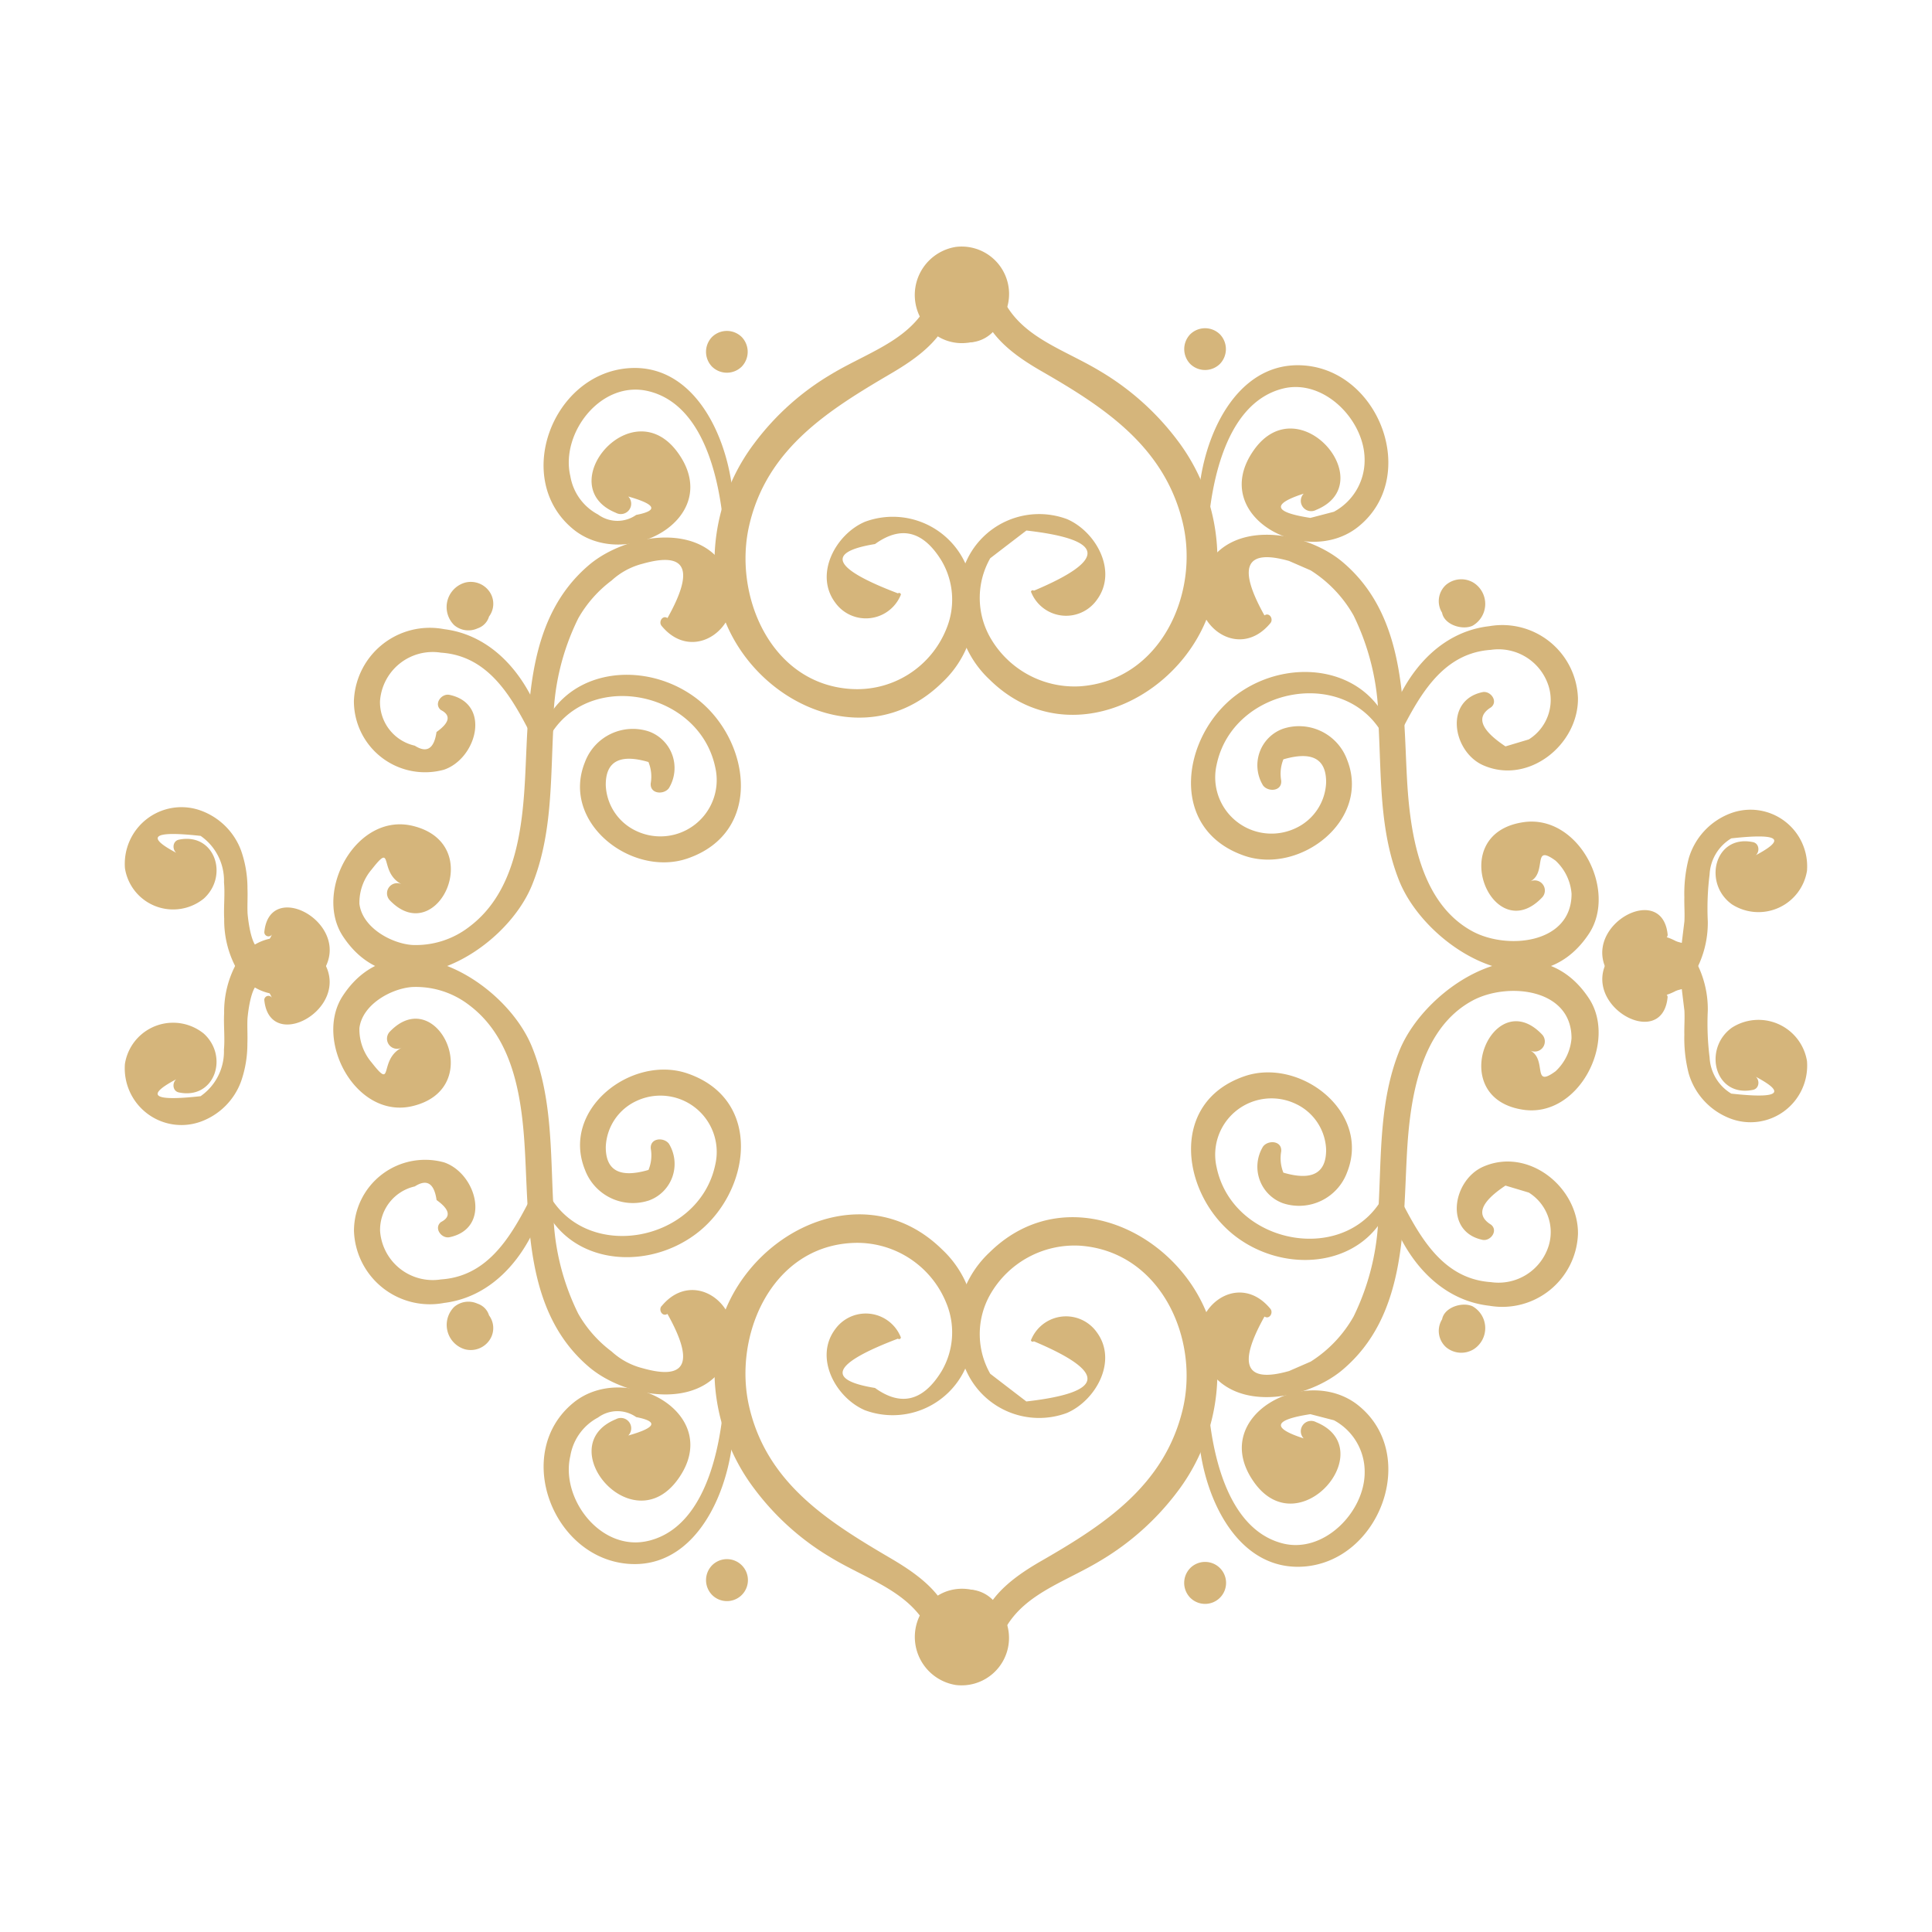 <?xml version="1.0" encoding="UTF-8"?> <svg xmlns="http://www.w3.org/2000/svg" xmlns:xlink="http://www.w3.org/1999/xlink" width="93.353" height="93.353" viewBox="0 0 93.353 93.353"><defs><clipPath id="clip-path"><rect id="Rectángulo_3" data-name="Rectángulo 3" width="65.916" height="66.106" fill="#d5b57b"></rect></clipPath><clipPath id="clip-path-2"><rect id="Rectángulo_3-2" data-name="Rectángulo 3" width="65.916" height="66.106" transform="translate(0 0)" fill="#d5b57b"></rect></clipPath></defs><g id="Grupo_3112" data-name="Grupo 3112" transform="translate(-133.073 -5214.191)"><g id="Grupo_3092" data-name="Grupo 3092" transform="translate(226.427 5260.935) rotate(135)"><g id="Grupo_6" data-name="Grupo 6" transform="translate(0 0)" clip-path="url(#clip-path)"><path id="Trazado_2" data-name="Trazado 2" d="M11.146,21.158q4.61,2.07,2.471-.9-.373-2.3-2.853-1.7a3.7,3.7,0,0,0-2.478,2.151,4.643,4.643,0,0,0,1.176,5.3c2.921,2.616,7.249.86,9.088-2.081,2.018-3.225,1.239-6.617.351-10.027-.492-1.884-.719-3.789.879-5.171.362-.312.973.087.694.536-1.418,2.272-.14,4.375.433,6.656a12.7,12.7,0,0,1,.278,5.016,9.494,9.494,0,0,1-3.865,6.412c-4.078,2.794-10.679.868-10.727-4.656a4.993,4.993,0,0,1,3.3-4.865,3.857,3.857,0,0,1,4.832,2.019c.565,1.418-.048,3.522-1.741,3.776A1.821,1.821,0,0,1,11,21.118c.032-.074.15-.034.148.04" transform="translate(36.867 1.487)" fill="#d5b57b"></path><path id="Trazado_3" data-name="Trazado 3" d="M.018,23.524c1.605-2.749,6.971-5.839,9.643-2.726,2.4,2.8.163,7.765-3.627,7.383C2.8,27.852,1.229,22.648,5.047,22c3.79-.648,3.239,5.485.1,4.166a.5.5,0,0,1,.133-.98q-1.829-1.02-.9.359A1.58,1.58,0,0,0,5.7,26.835a2.577,2.577,0,0,0,2.255-.365c1.821-1.123,2.255-4.389.186-5.6C5.527,19.331,1.972,22,.2,23.667a.118.118,0,0,1-.185-.143" transform="translate(55.259 3.364)" fill="#d5b57b"></path><path id="Trazado_4" data-name="Trazado 4" d="M10.328,27.772c-2.414.237-2.867-2.8-.858-3.872,2.788-1.484,5.214,1.819,5.416,4.266.318,3.864-2.545,6.66-4.93,9.287C8.187,39.4,6.219,41.822,6.616,44.627A4.212,4.212,0,0,0,7.949,47.2c.769.664,2.3,1.106,3.206.394a2.473,2.473,0,0,0,.756-1.6c.212-1.744-.321-.116-1.541-.515a.489.489,0,0,1-.129.956c-3.3.082-1.42-5.277,1.764-3.317,2.384,1.468,1.137,5.624-1.387,6.148-4.577.952-6.076-5-4.721-8.206,1.021-2.417,2.954-4.217,4.674-6.131a11.608,11.608,0,0,0,2.862-4.567,5.963,5.963,0,0,0,.151-2.433,3.475,3.475,0,0,0-.491-1.636q-1.606-2.87-2.7,1.015c.28.057.185.443-.064.468" transform="translate(44.653 4.061)" fill="#d5b57b"></path><path id="Trazado_5" data-name="Trazado 5" d="M17.773,34.952c1.425-3.792-3.323-7.142-6.611-4.978a2.721,2.721,0,0,0,.544,4.864,2.552,2.552,0,0,0,2.6-.521q1.231-1.212-.668-2.251a1.861,1.861,0,0,0-.806.65c-.338.4-.848-.05-.786-.457a1.876,1.876,0,0,1,2.621-1.251A2.472,2.472,0,0,1,15.8,34.25c-1.238,2.894-5.551,2.33-6.794-.227-1.714-3.525,1.952-6.236,5.21-5.763,3.238.47,5.709,3.753,3.9,6.837-.106.175-.419.059-.341-.144" transform="translate(37.136 4.868)" fill="#d5b57b"></path><path id="Trazado_6" data-name="Trazado 6" d="M1.777,34.4c2.194-1.653,5.533-2.5,7.876-.671a3.67,3.67,0,0,1,.623,5.537,3.438,3.438,0,0,1-5.426-.738c-.731-1.5.632-3.87,2.371-2.74.332.216.24.857-.22.813q-.8-.26-.605.9-.737.987.277,1.21a2.152,2.152,0,0,0,2.709-.335,2.551,2.551,0,0,0-.427-3.738c-2.074-1.818-4.8-.583-7.038.1-.211.063-.293-.216-.14-.332" transform="translate(52.648 5.644)" fill="#d5b57b"></path><path id="Trazado_7" data-name="Trazado 7" d="M2.8,31.956c-.029.259-.073.51.143.706a.316.316,0,0,0,.518-.142.215.215,0,0,0,0-.21c-.011-.018-.094-.081-.088-.069-.014-.027.049.009.046-.016-.012-.095.02-.261-.165-.258-.245,0-.28.15-.26.3.047.351.755.245.624-.089l-.151-.26a.82.82,0,0,1,.2.348c-.049-.087-.1-.172-.151-.259-.29-.075-.373-.118-.252-.127s.035.025-.231.111l-.121.209.006-.03a.451.451,0,0,1,.655-.267.607.607,0,0,1,0,1.035.69.69,0,0,1-1.047-.4l.152.26a.879.879,0,0,1,.2-1.333A.835.835,0,0,1,4.1,31.93a.934.934,0,0,1-.6,1.169.99.99,0,0,1-1.189-.688A1.029,1.029,0,0,1,3.024,31.2a1.1,1.1,0,0,1,1.255.5A1.228,1.228,0,0,1,3.2,33.517a1.061,1.061,0,0,1-.909-.687A.86.86,0,0,1,2.5,31.784a.2.2,0,0,1,.3.171" transform="translate(58.894 5.376)" fill="#d5b57b"></path><path id="Trazado_8" data-name="Trazado 8" d="M3.391,18.423A1.014,1.014,0,1,1,4.4,17.41a1.024,1.024,0,0,1-1.013,1.013" transform="translate(58.723 2.83)" fill="#d5b57b"></path><path id="Trazado_9" data-name="Trazado 9" d="M8.361,50.12c-2.2,1.821-3.512-3.481-.007-3.4a2.45,2.45,0,0,1,2.24,2.97,4.872,4.872,0,0,1-1.319,2.257c-.392.437-.861.8-1.238,1.252a2.633,2.633,0,0,0-.79,2.386q2.225,2.779,1.365.109c.178.307-.19.712-.5.5-1.463-.971-.478-2.941,1.17-2.859a2.356,2.356,0,0,1,1.658,3.729,2.739,2.739,0,0,1-4.546-.582,3.257,3.257,0,0,1-.028-2.779,5.484,5.484,0,0,1,1.08-1.517c.265-.288.563-.546.829-.834.128-.14,1.91-2.3-.1-1.571a.2.2,0,0,1,.192.331" transform="translate(47.416 8.064)" fill="#d5b57b"></path><path id="Trazado_10" data-name="Trazado 10" d="M15.959,16.918a1.821,1.821,0,0,1-2.5-1.984c.253-1.7,2.358-2.3,3.775-1.74a3.857,3.857,0,0,1,2.02,4.831,4.988,4.988,0,0,1-4.865,3.3C8.879,21.275,6.917,14.671,9.729,10.6A9.488,9.488,0,0,1,16.14,6.732a12.865,12.865,0,0,1,5.019.277c2.292.566,4.374,1.856,6.654.433.444-.278.85.329.535.694-1.374,1.592-3.294,1.386-5.171.881-3.4-.918-6.8-1.635-10.026.349-2.992,1.843-4.631,6.141-2.083,9.089a4.688,4.688,0,0,0,4.774,1.4,3.875,3.875,0,0,0,2.676-2.7q-.142-1.091-.287-2.18-4.506-3.583-2.312,1.8c.075,0,.114.116.041.148" transform="translate(27.544 1.139)" fill="#d5b57b"></path><path id="Trazado_11" data-name="Trazado 11" d="M23.87,10.459c1.666-1.767,4.339-5.319,2.8-7.94-1.048-1.786-3.9-1.739-5.246-.379a2.824,2.824,0,0,0-.722,2.82L21.3,5.975q2.181,1.6,1.056-.6a.5.5,0,0,1-.979.133c-1.329-3.155,4.842-3.674,4.166.1-.68,3.811-5.845,2.245-6.183-.988C18.963.854,23.953-1.422,26.74,1c3.09,2.69.045,8.024-2.727,9.643a.119.119,0,0,1-.143-.186" transform="translate(15.205 0)" fill="#d5b57b"></path><path id="Trazado_12" data-name="Trazado 12" d="M45.437,9.941q3.889-1.1,1.017-2.7l-1.06-.417a6.156,6.156,0,0,0-3.01.076,11.835,11.835,0,0,0-4.566,2.865c-1.9,1.7-3.671,3.62-6.055,4.641-3.213,1.377-9.247-.049-8.284-4.689.515-2.464,4.439-3.708,6.041-1.558,2.332,3.127-3.295,5.383-3.208,1.935a.489.489,0,0,1,.956-.129c-.3-.908,1.265-1.366-.158-1.587a2.439,2.439,0,0,0-1.677.584c-1.714,1.706.271,4.122,2.1,4.669,2.788.831,5.542-1.262,7.479-3,2.722-2.444,5.563-5.506,9.562-5.177,2.441.2,5.679,2.564,4.293,5.353-1.02,2.051-4.14,1.674-3.9-.8.023-.246.408-.346.466-.063" transform="translate(-10.696 0.936)" fill="#d5b57b"></path><path id="Trazado_13" data-name="Trazado 13" d="M29.138,9.192c3.08-1.812,6.372.655,6.836,3.894.468,3.255-2.234,6.925-5.763,5.21-2.557-1.243-3.12-5.553-.227-6.794a2.475,2.475,0,0,1,3.242,1.132,1.875,1.875,0,0,1-1.25,2.621c-.408.062-.861-.447-.458-.786a1.869,1.869,0,0,0,.651-.8q-1.041-1.9-2.253-.668a2.546,2.546,0,0,0-.518,2.6,2.72,2.72,0,0,0,4.862.543c2.167-3.288-1.185-8.036-4.976-6.61-.2.076-.322-.237-.144-.341" transform="translate(-2.994 1.48)" fill="#d5b57b"></path><path id="Trazado_14" data-name="Trazado 14" d="M38.074,11.063c.68-2.241,1.911-4.966.1-7.037A2.538,2.538,0,0,0,34.943,3.3,2.25,2.25,0,0,0,33.819,5.79q.278.517.558,1.035,2.135.429,1.828-.845c-.046-.461.6-.552.813-.22,1.038,1.6-1.025,3.053-2.523,2.472-2.214-.858-2.56-3.94-.954-5.526a3.658,3.658,0,0,1,5.492.564c1.875,2.349,1.046,5.715-.626,7.934-.114.152-.4.074-.332-.14" transform="translate(-12.348 0.294)" fill="#d5b57b"></path><path id="Trazado_15" data-name="Trazado 15" d="M32.722,4.144c-.419.641-1.443.189-1.667-.4A1.213,1.213,0,0,1,32.48,2.233a1.145,1.145,0,0,1,.877,1.019A1.059,1.059,0,0,1,32.5,4.344a.971.971,0,0,1-1.109-.8A.9.9,0,0,1,32.256,2.5a.856.856,0,0,1,.888,1.058.917.917,0,0,1-.589.605.851.851,0,0,1-.841-.186c.086.052.172.1.259.152a.693.693,0,0,1-.4-1.048.609.609,0,0,1,1.037,0,.451.451,0,0,1-.267.657l-.03.006.209-.122q.13-.4.113-.23T32.5,3.136c-.086-.05-.172-.1-.259-.15a.856.856,0,0,1,.348.2l-.259-.151a.314.314,0,0,0-.25.081c.03.175.062.351.091.525.154.108.225-.012.288-.118.149-.24.026-.293-.181-.286-.027,0,.007.055-.016.041s-.038-.067-.069-.088a.215.215,0,0,0-.21,0,.318.318,0,0,0-.165.494c.186.243.468.2.729.167a.2.2,0,0,1,.171.3" transform="translate(-3.776 0.38)" fill="#d5b57b"></path><path id="Trazado_16" data-name="Trazado 16" d="M17.245,4.41A1.014,1.014,0,1,1,18.259,3.4,1.024,1.024,0,0,1,17.245,4.41" transform="translate(28.622 0.411)" fill="#d5b57b"></path><path id="Trazado_17" data-name="Trazado 17" d="M54.813,9.291q-.269-.477-.541-.952c-.273.216-.549.43-.823.645-.291.26-.546.563-.829.833a6.8,6.8,0,0,1-1.466,1.169,3.323,3.323,0,0,1-2.975.114,2.737,2.737,0,0,1-.648-4.575,2.375,2.375,0,0,1,3.71,1.418c.287,1.718-1.8,2.988-2.842,1.412-.209-.314.2-.684.5-.5q-2.67-.86.11,1.365a2.161,2.161,0,0,0,1.978-.495A13.158,13.158,0,0,0,52.65,8.184a4.9,4.9,0,0,1,2.258-1.319,2.448,2.448,0,0,1,2.97,2.24c.088,3.5-5.222,2.2-3.4-.007a.2.2,0,0,1,.331.193" transform="translate(-46.559 1.047)" fill="#d5b57b"></path><path id="Trazado_18" data-name="Trazado 18" d="M8.359,8.247a1.6,1.6,0,0,0-.009,1.21.894.894,0,0,0,.985.462c.714-.156.731-1.373-.08-1.279-.759.088-.421,1.154.116.9.247-.12.162-.537-.061-.348-.076.062.039-.06.043.047,0,.039-.1.164-.06.084.02-.045,0,0,.016,0,.174-.175.347-.348.523-.523.015.131.029.261.041.393q-.2-.257-.39-.514c.121.455.086.646-.108.576a.439.439,0,0,1-.536-.536.712.712,0,0,1,1.307-.1A.786.786,0,0,1,9.2,9.7a.55.55,0,0,1-.392-.512c-.009-.131-.015-.261-.021-.393a.53.53,0,0,1,.523-.523,1.014,1.014,0,0,1,.753,1.64,1.055,1.055,0,0,1-1.768-.544,1.15,1.15,0,0,1,1.744-1.1,1.312,1.312,0,0,1-.033,2.177A1.5,1.5,0,0,1,7.852,9.87,1.589,1.589,0,0,1,8.435,7.7a1.71,1.71,0,0,1,2.219.507,1.793,1.793,0,0,1-.25,2.22,1.821,1.821,0,0,1-2.509-.1A1.668,1.668,0,0,1,8,7.972a.246.246,0,0,1,.358.274" transform="translate(46.242 1.293)" fill="#d5b57b"></path><path id="Trazado_19" data-name="Trazado 19" d="M7.816,8.111c-.451.665-.216,1.889.773,1.8A.847.847,0,0,0,8.907,8.3a.866.866,0,0,0-1,1.277A1.029,1.029,0,0,0,9.787,9.18a1,1,0,0,0-1.7-.816.975.975,0,0,0,.871,1.623.992.992,0,0,0,.389-1.738.976.976,0,0,0-1.558.863c.095.937,1.61,1.068,1.645.093.014-.387-.329-.883-.761-.814-.526.084-.7.678-.659,1.127s-.623.584-.835.225a1.692,1.692,0,0,1,.663-2.25,1.738,1.738,0,0,1,2.311.473A1.937,1.937,0,0,1,7.88,10.923,2.11,2.11,0,0,1,8.2,6.962a2.163,2.163,0,0,1,2.306,3.315,2.216,2.216,0,0,1-4-1.132,2.291,2.291,0,0,1,4.095-1.481,2.352,2.352,0,0,1-2.6,3.627,2.232,2.232,0,0,1-.066-4.23c2.194-.716,3.718,2.458,1.69,3.612a1.972,1.972,0,0,1-2.5-.436,1.789,1.789,0,0,1,.276-2.442c.211-.172.589.052.408.317" transform="translate(47.271 1.171)" fill="#d5b57b"></path></g></g><g id="Grupo_3093" data-name="Grupo 3093" transform="translate(179.683 5307.544) rotate(-135)"><g id="Grupo_6-2" data-name="Grupo 6" transform="translate(0 0)" clip-path="url(#clip-path-2)"><path id="Trazado_2-2" data-name="Trazado 2" d="M4.553,7.46q4.61-2.07,2.471.9-.373,2.3-2.853,1.7A3.7,3.7,0,0,1,1.693,7.909a4.643,4.643,0,0,1,1.176-5.3C5.79,0,10.118,1.752,11.957,4.693c2.018,3.225,1.239,6.617.351,10.027-.492,1.884-.719,3.789.879,5.171.362.312.973-.087.694-.536-1.418-2.272-.14-4.375.433-6.656a12.7,12.7,0,0,0,.278-5.016,9.494,9.494,0,0,0-3.865-6.412C6.649-1.523.048.4,0,5.928a4.993,4.993,0,0,0,3.3,4.865A3.857,3.857,0,0,0,8.131,8.773C8.7,7.356,8.083,5.251,6.39,5A1.821,1.821,0,0,0,4.406,7.5c.032.074.15.034.148-.04" transform="translate(43.459 36.001)" fill="#d5b57b"></path><path id="Trazado_3-2" data-name="Trazado 3" d="M.018,4.677C1.623,7.426,6.989,10.517,9.661,7.4c2.4-2.8.163-7.765-3.627-7.383C2.8.349,1.229,5.553,5.047,6.2c3.79.648,3.239-5.485.1-4.166a.5.5,0,0,0,.133.98q-1.829,1.02-.9-.359A1.58,1.58,0,0,1,5.7,1.366a2.577,2.577,0,0,1,2.255.365c1.821,1.123,2.255,4.389.186,5.6C5.527,8.87,1.971,6.2.2,4.534a.118.118,0,0,0-.185.143" transform="translate(55.259 34.54)" fill="#d5b57b"></path><path id="Trazado_4-2" data-name="Trazado 4" d="M4.911,21.592c-2.414-.237-2.867,2.8-.858,3.872,2.788,1.485,5.214-1.819,5.416-4.266.318-3.864-2.545-6.66-4.93-9.287C2.77,9.963.8,7.542,1.2,4.737A4.212,4.212,0,0,1,2.532,2.165c.769-.664,2.3-1.106,3.206-.394a2.473,2.473,0,0,1,.756,1.6c.212,1.744-.321.116-1.541.515a.489.489,0,0,0-.129-.956C1.526,2.851,3.4,8.209,6.588,6.25,8.972,4.782,7.725.626,5.2.1.624-.85-.876,5.1.48,8.308c1.021,2.417,2.954,4.217,4.674,6.131a11.608,11.608,0,0,1,2.862,4.567,5.963,5.963,0,0,1,.151,2.433,3.475,3.475,0,0,1-.491,1.636q-1.606,2.87-2.7-1.015c.28-.057.185-.443-.064-.468" transform="translate(50.07 12.681)" fill="#d5b57b"></path><path id="Trazado_5-2" data-name="Trazado 5" d="M9.2,1.239C10.625,5.031,5.877,8.381,2.59,6.216a2.721,2.721,0,0,1,.544-4.864,2.552,2.552,0,0,1,2.6.521Q6.969,3.085,5.07,4.125a1.861,1.861,0,0,1-.806-.65c-.338-.4-.848.05-.786.457A1.876,1.876,0,0,0,6.1,5.183,2.472,2.472,0,0,0,7.231,1.941C5.992-.953,1.68-.389.437,2.169-1.278,5.694,2.389,8.4,5.646,7.932c3.238-.47,5.709-3.753,3.9-6.837-.106-.175-.419-.059-.341.144" transform="translate(45.708 25.047)" fill="#d5b57b"></path><path id="Trazado_6-2" data-name="Trazado 6" d="M.079,5.866c2.194,1.653,5.533,2.5,7.876.671A3.67,3.67,0,0,0,8.578,1a3.438,3.438,0,0,0-5.426.738c-.731,1.5.632,3.87,2.371,2.74.332-.216.24-.857-.22-.813q-.8.26-.605-.9-.737-.987.277-1.21a2.152,2.152,0,0,1,2.709.335,2.551,2.551,0,0,1-.427,3.738c-2.074,1.818-4.8.583-7.038-.1-.211-.063-.293.216-.14.332" transform="translate(54.346 20.191)" fill="#d5b57b"></path><path id="Trazado_7-2" data-name="Trazado 7" d="M.6,1.564C.566,1.3.523,1.054.738.858A.316.316,0,0,1,1.257,1a.215.215,0,0,1,0,.21c-.011.018-.094.081-.088.069-.014.027.049-.009.046.016-.012.095.02.261-.165.258-.245,0-.28-.15-.26-.3.047-.351.755-.245.624.089l-.151.26a.82.82,0,0,0,.2-.348c-.049.087-.1.172-.151.259-.29.075-.373.118-.252.127s.035-.025-.231-.111L.7,1.322l.006.03a.451.451,0,0,0,.655.267.607.607,0,0,0,0-1.035.69.69,0,0,0-1.047.4L.465.725a.879.879,0,0,0,.2,1.333A.835.835,0,0,0,1.9,1.59.934.934,0,0,0,1.3.421a.99.99,0,0,0-1.189.688A1.029,1.029,0,0,0,.819,2.324a1.1,1.1,0,0,0,1.255-.5A1.228,1.228,0,0,0,.992,0,1.061,1.061,0,0,0,.083.689.86.86,0,0,0,.3,1.735a.2.2,0,0,0,.3-.171" transform="translate(61.099 27.211)" fill="#d5b57b"></path><path id="Trazado_8-2" data-name="Trazado 8" d="M1.014,0A1.024,1.024,0,0,0,0,1.013,1.032,1.032,0,0,0,1.014,2.027,1.024,1.024,0,0,0,2.027,1.013,1.03,1.03,0,0,0,1.014,0" transform="translate(61.1 44.853)" fill="#d5b57b"></path><path id="Trazado_9-2" data-name="Trazado 9" d="M2.3,7.922C.1,6.1-1.214,11.4,2.291,11.318a2.45,2.45,0,0,0,2.24-2.97A4.872,4.872,0,0,0,3.211,6.09c-.392-.437-.861-.8-1.238-1.252a2.633,2.633,0,0,1-.79-2.386Q3.408-.327,2.547,2.343c.178-.307-.19-.712-.5-.5C.58,2.811,1.565,4.781,3.213,4.7A2.356,2.356,0,0,0,4.871.97a2.739,2.739,0,0,0-4.546.582A3.257,3.257,0,0,0,.3,4.33a5.484,5.484,0,0,0,1.08,1.517c.265.288.563.546.829.834.128.14,1.91,2.3-.1,1.571A.2.2,0,0,0,2.3,7.922" transform="translate(53.479 0)" fill="#d5b57b"></path><path id="Trazado_10-2" data-name="Trazado 10" d="M7.505,4.406A1.821,1.821,0,0,0,5,6.39c.253,1.7,2.358,2.3,3.775,1.74A3.857,3.857,0,0,0,10.8,3.3,4.988,4.988,0,0,0,5.932,0C.425.048-1.536,6.652,1.276,10.726a9.488,9.488,0,0,0,6.411,3.865,12.865,12.865,0,0,0,5.019-.277c2.292-.566,4.374-1.856,6.654-.433.444.278.85-.329.535-.694-1.374-1.592-3.294-1.386-5.171-.881-3.4.918-6.8,1.635-10.026-.349C1.7,10.114.067,5.816,2.615,2.868a4.688,4.688,0,0,1,4.774-1.4,3.875,3.875,0,0,1,2.676,2.7Q9.922,5.26,9.777,6.35q-4.506,3.583-2.312-1.8c.075,0,.114-.116.041-.148" transform="translate(35.997 43.644)" fill="#d5b57b"></path><path id="Trazado_11-2" data-name="Trazado 11" d="M4.534.2c1.666,1.767,4.339,5.319,2.8,7.94-1.048,1.786-3.9,1.739-5.246.379A2.824,2.824,0,0,1,1.367,5.7l.594-1.014q2.181-1.6,1.057.6a.5.5,0,0,0-.979-.133C.71,8.306,6.881,8.824,6.205,5.046,5.525,1.235.36,2.8.022,6.035c-.4,3.775,4.6,6.051,7.383,3.626,3.09-2.69.045-8.024-2.727-9.643A.119.119,0,0,0,4.534.2" transform="translate(34.541 55.443)" fill="#d5b57b"></path><path id="Trazado_12-2" data-name="Trazado 12" d="M22.062,4.964q3.889,1.1,1.017,2.7l-1.06.417a6.156,6.156,0,0,1-3.01-.076,11.835,11.835,0,0,1-4.566-2.865c-1.9-1.7-3.671-3.62-6.055-4.641C5.174-.875-.86.551.1,5.19.618,7.654,4.542,8.9,6.144,6.749,8.476,3.622,2.849,1.365,2.936,4.814a.489.489,0,0,0,.956.129c-.3.908,1.265,1.366-.158,1.587a2.439,2.439,0,0,1-1.677-.584c-1.714-1.706.271-4.122,2.1-4.669,2.788-.831,5.542,1.262,7.479,3C14.36,6.724,17.2,9.787,21.2,9.458c2.441-.2,5.679-2.564,4.293-5.353-1.02-2.051-4.14-1.674-3.9.8.023.246.408.346.466.063" transform="translate(12.68 50.265)" fill="#d5b57b"></path><path id="Trazado_13-2" data-name="Trazado 13" d="M1.1,9.541c3.08,1.812,6.372-.655,6.836-3.894C8.4,2.392,5.7-1.279,2.168.437-.389,1.68-.952,5.99,1.941,7.231A2.475,2.475,0,0,0,5.183,6.1a1.875,1.875,0,0,0-1.25-2.621c-.408-.062-.861.447-.458.786a1.869,1.869,0,0,1,.651.8q-1.041,1.9-2.253.668a2.546,2.546,0,0,1-.518-2.6A2.72,2.72,0,0,1,6.216,2.59C8.383,5.878,5.031,10.626,1.24,9.2c-.2-.076-.322.237-.144.341" transform="translate(25.049 45.892)" fill="#d5b57b"></path><path id="Trazado_14-2" data-name="Trazado 14" d="M5.531.219c.68,2.241,1.911,4.966.1,7.037A2.538,2.538,0,0,1,2.4,7.98,2.25,2.25,0,0,1,1.275,5.492q.278-.517.558-1.035,2.135-.429,1.828.845c-.046.461.6.552.813.22,1.038-1.6-1.025-3.053-2.523-2.472C-.263,3.909-.609,6.991,1,8.577a3.658,3.658,0,0,0,5.492-.564C8.364,5.664,7.535,2.3,5.863.079c-.114-.152-.4-.074-.332.14" transform="translate(20.196 54.531)" fill="#d5b57b"></path><path id="Trazado_15-2" data-name="Trazado 15" d="M1.736.313C1.318-.329.293.124.069.71A1.213,1.213,0,0,0,1.493,2.224,1.145,1.145,0,0,0,2.371,1.2,1.059,1.059,0,0,0,1.515.113a.971.971,0,0,0-1.109.8.9.9,0,0,0,.864,1.038A.856.856,0,0,0,2.157.9.917.917,0,0,0,1.568.293.851.851,0,0,0,.728.479C.813.428.9.377.987.327a.693.693,0,0,0-.4,1.048.609.609,0,0,0,1.037,0A.451.451,0,0,0,1.354.721L1.323.715l.209.122q.13.4.113.23t-.128.254c-.086.05-.172.1-.259.15a.856.856,0,0,0,.348-.2l-.259.151a.314.314,0,0,1-.25-.081c.03-.175.062-.351.091-.525.154-.108.225.012.288.118.149.24.026.293-.181.286-.027,0,.007-.055-.016-.041s-.038.067-.069.088a.215.215,0,0,1-.21,0A.318.318,0,0,1,.836.777c.186-.243.468-.2.729-.167a.2.2,0,0,0,.171-.3" transform="translate(27.21 61.268)" fill="#d5b57b"></path><path id="Trazado_16-2" data-name="Trazado 16" d="M1.013,0A1.024,1.024,0,0,0,0,1.013,1.03,1.03,0,0,0,1.013,2.027,1.025,1.025,0,0,0,2.027,1.013,1.032,1.032,0,0,0,1.013,0" transform="translate(44.854 61.284)" fill="#d5b57b"></path><path id="Trazado_17-2" data-name="Trazado 17" d="M8.253,2.107q-.269.477-.541.952c-.273-.216-.549-.43-.823-.645-.291-.26-.546-.563-.829-.833A6.8,6.8,0,0,0,4.594.412,3.323,3.323,0,0,0,1.62.3,2.737,2.737,0,0,0,.971,4.874a2.375,2.375,0,0,0,3.71-1.418c.287-1.718-1.8-2.988-2.842-1.412-.209.314.2.684.5.5q-2.67.86.11-1.365a2.161,2.161,0,0,1,1.978.495A13.159,13.159,0,0,1,6.089,3.213,4.9,4.9,0,0,0,8.348,4.533a2.448,2.448,0,0,0,2.97-2.24C11.406-1.2,6.1.1,7.922,2.3a.2.2,0,0,0,.331-.193" transform="translate(0.001 53.661)" fill="#d5b57b"></path><path id="Trazado_18-2" data-name="Trazado 18" d="M.9,2.639a1.6,1.6,0,0,1-.009-1.21A.894.894,0,0,1,1.876.967c.714.156.731,1.373-.08,1.279-.759-.088-.421-1.154.116-.9.247.12.162.537-.061.348-.076-.062.039.06.043-.047,0-.039-.1-.164-.06-.084.02.045,0,0,.016,0,.174.175.347.348.523.523.015-.131.029-.261.041-.393q-.2.257-.39.514c.121-.455.086-.646-.108-.576a.439.439,0,0,0-.536.536.712.712,0,0,0,1.307.1.786.786,0,0,0-.947-1.087A.55.55,0,0,0,1.35,1.7c-.009.131-.015.261-.021.393a.53.53,0,0,0,.523.523A1.014,1.014,0,0,0,2.6.974a1.055,1.055,0,0,0-1.768.544,1.15,1.15,0,0,0,1.744,1.1A1.312,1.312,0,0,0,2.547.442a1.5,1.5,0,0,0-2.153.575A1.589,1.589,0,0,0,.977,3.181,1.71,1.71,0,0,0,3.2,2.674a1.793,1.793,0,0,0-.25-2.22,1.821,1.821,0,0,0-2.509.1A1.668,1.668,0,0,0,.543,2.914.246.246,0,0,0,.9,2.639" transform="translate(53.701 53.927)" fill="#d5b57b"></path><path id="Trazado_19-2" data-name="Trazado 19" d="M1.36,3.3c-.451-.665-.216-1.889.773-1.8a.847.847,0,0,1,.318,1.616.866.866,0,0,1-1-1.277,1.029,1.029,0,0,1,1.884.393,1,1,0,0,1-1.7.816.975.975,0,0,1,.871-1.623A.992.992,0,0,1,2.9,3.166.976.976,0,0,1,1.337,2.3c.095-.937,1.61-1.068,1.645-.093.014.387-.329.883-.761.814-.526-.084-.7-.678-.659-1.127S.939,1.313.727,1.672a1.692,1.692,0,0,0,.663,2.25A1.738,1.738,0,0,0,3.7,3.45,1.937,1.937,0,0,0,1.424.492a2.111,2.111,0,0,0,.321,3.961A2.163,2.163,0,0,0,4.051,1.139a2.216,2.216,0,0,0-4,1.132A2.291,2.291,0,0,0,4.15,3.751,2.352,2.352,0,0,0,1.553.124a2.232,2.232,0,0,0-.066,4.23C3.681,5.07,5.205,1.9,3.177.742a1.972,1.972,0,0,0-2.5.436A1.789,1.789,0,0,0,.952,3.621c.211.172.589-.052.408-.317" transform="translate(53.727 53.52)" fill="#d5b57b"></path></g></g></g></svg> 